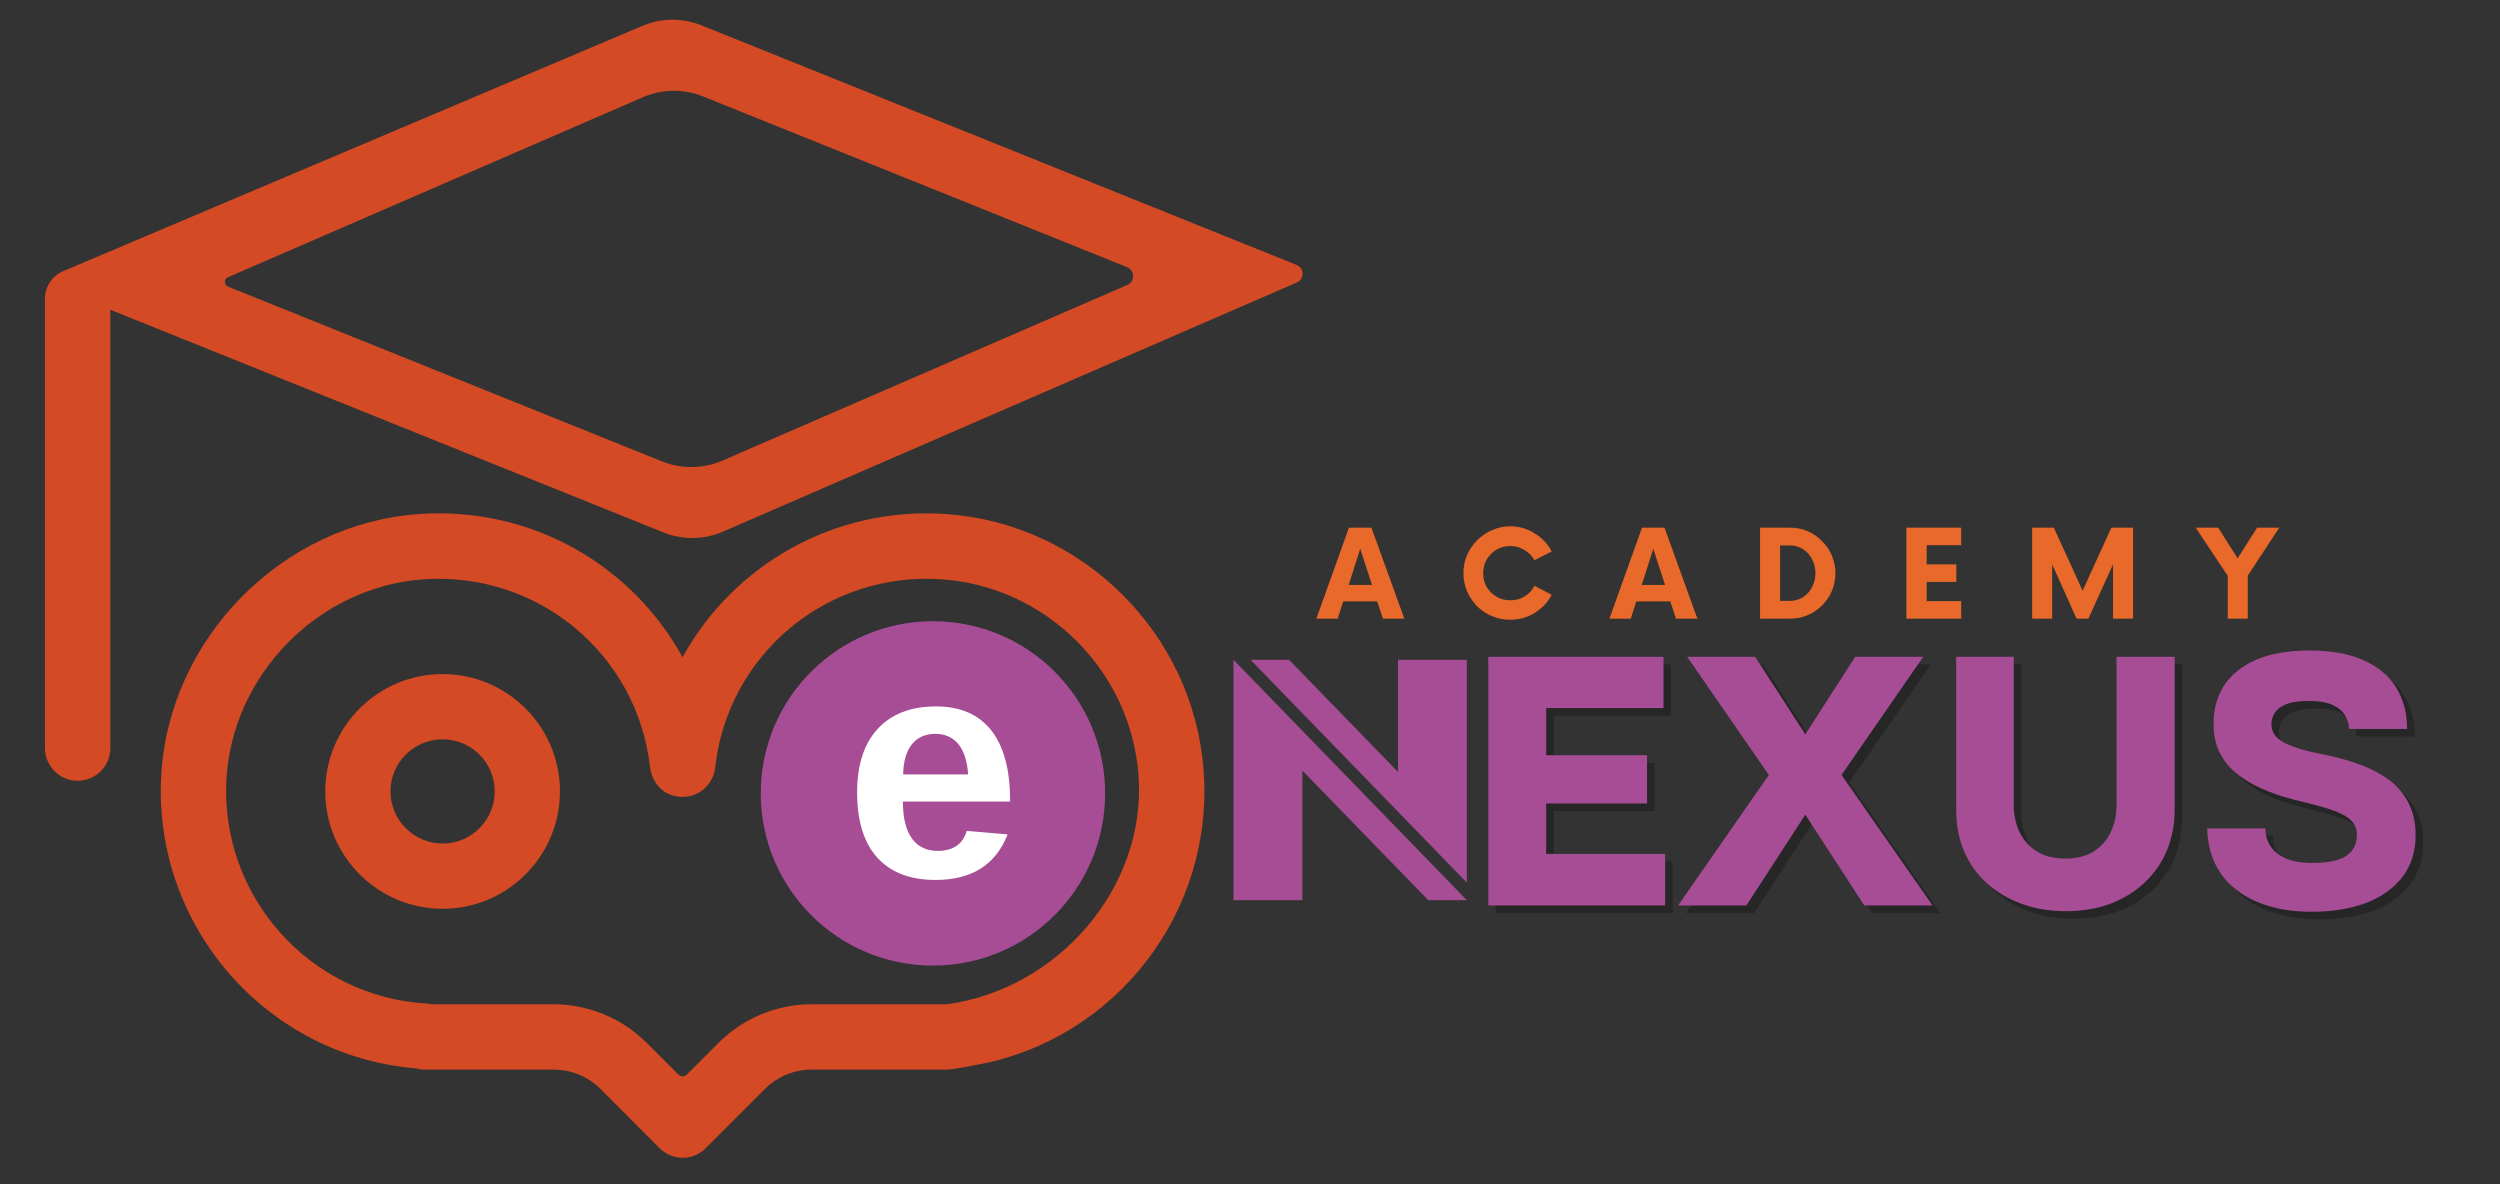 <svg xmlns="http://www.w3.org/2000/svg" xmlns:xlink="http://www.w3.org/1999/xlink" width="190" zoomAndPan="magnify" viewBox="0 0 142.5 67.5" height="90" preserveAspectRatio="xMidYMid meet" version="1.2"><rect x="0" y="0" width="142.5" height="67.5" fill="#333333" stroke="none"/><defs><clipPath id="fe2af88370"><path d="M 2.508 1.008 L 74.414 1.008 L 74.414 45 L 2.508 45 Z M 2.508 1.008 "/></clipPath><clipPath id="ae30d2fe9e"><path d="M 43.363 35.41 L 62.992 35.41 L 62.992 55.039 L 43.363 55.039 Z M 43.363 35.41 "/></clipPath><clipPath id="988bcf007e"><path d="M 53.176 35.41 C 47.754 35.41 43.363 39.805 43.363 45.223 C 43.363 50.645 47.754 55.039 53.176 55.039 C 58.598 55.039 62.992 50.645 62.992 45.223 C 62.992 39.805 58.598 35.41 53.176 35.41 Z M 53.176 35.41 "/></clipPath><clipPath id="d793387c42"><path d="M 70.309 37.602 L 83.613 37.602 L 83.613 51.625 L 70.309 51.625 Z M 70.309 37.602 "/></clipPath><clipPath id="69918bf527"><path d="M 71 37.602 L 83.613 37.602 L 83.613 51 L 71 51 Z M 71 37.602 "/></clipPath></defs><g id="e2850fe54b"><g clip-rule="nonzero" clip-path="url(#fe2af88370)"><path style=" stroke:none;fill-rule:nonzero;fill:#d34a24;fill-opacity:1;" d="M 3.598 15.457 C 2.969 15.727 2.562 16.34 2.562 17.027 L 2.562 42.641 C 2.562 43.668 3.398 44.504 4.426 44.504 C 5.453 44.504 6.289 43.668 6.289 42.641 L 6.289 17.656 L 37.805 30.344 C 38.906 30.789 40.141 30.773 41.223 30.297 L 73.918 16.102 C 74.363 15.91 74.355 15.281 73.902 15.098 L 39.988 1.445 C 38.906 1.008 37.688 1.016 36.602 1.48 Z M 64.266 16.238 L 41.168 26.258 C 40.074 26.727 38.848 26.742 37.75 26.305 L 13.004 16.34 C 12.766 16.246 12.754 15.902 12.996 15.801 L 36.641 5.543 C 37.734 5.07 38.961 5.055 40.059 5.492 L 64.242 15.227 C 64.695 15.41 64.703 16.039 64.266 16.238 Z M 64.266 16.238 "/></g><path style=" stroke:none;fill-rule:nonzero;fill:#d34a24;fill-opacity:1;" d="M 52.582 38.422 C 48.891 38.422 45.891 41.422 45.891 45.109 C 45.891 48.797 48.891 51.801 52.582 51.801 C 56.27 51.801 59.27 48.797 59.27 45.109 C 59.27 41.422 56.277 38.422 52.582 38.422 Z M 52.582 48.082 C 50.949 48.082 49.609 46.75 49.609 45.109 C 49.609 43.469 50.949 42.148 52.582 42.148 C 54.211 42.148 55.551 43.477 55.551 45.117 C 55.551 46.758 54.223 48.082 52.582 48.082 Z M 52.582 48.082 "/><path style=" stroke:none;fill-rule:nonzero;fill:#d34a24;fill-opacity:1;" d="M 25.23 38.422 C 21.539 38.422 18.539 41.422 18.539 45.109 C 18.539 48.797 21.539 51.801 25.23 51.801 C 28.918 51.801 31.918 48.797 31.918 45.109 C 31.918 41.422 28.918 38.422 25.23 38.422 Z M 25.23 48.082 C 23.598 48.082 22.258 46.75 22.258 45.109 C 22.258 43.469 23.59 42.141 25.23 42.141 C 26.863 42.141 28.199 43.469 28.199 45.109 C 28.199 46.75 26.863 48.082 25.23 48.082 Z M 25.23 48.082 "/><path style=" stroke:none;fill-rule:nonzero;fill:#d34a24;fill-opacity:1;" d="M 53.941 29.301 C 47.562 28.855 41.797 32.199 38.906 37.465 C 36.02 32.199 30.27 28.855 23.883 29.301 C 16.07 29.844 9.609 36.406 9.188 44.234 C 8.727 52.812 15.207 60.203 23.723 60.898 C 23.883 60.945 24.059 60.969 24.234 60.969 L 31.555 60.969 C 32.562 60.969 33.52 61.359 34.23 62.074 L 37.598 65.445 C 37.949 65.797 38.418 65.996 38.914 65.996 C 39.406 65.996 39.883 65.797 40.227 65.445 L 43.598 62.074 C 44.312 61.359 45.262 60.969 46.273 60.969 L 53.957 60.969 C 54.316 60.969 55.664 60.699 55.664 60.699 C 63.578 59.258 69.219 52.016 68.605 43.898 C 68.023 36.117 61.715 29.844 53.941 29.301 Z M 53.973 57.242 C 53.809 57.258 54.117 57.176 53.973 57.242 L 46.273 57.242 C 44.281 57.242 42.367 58.031 40.961 59.438 L 39.145 61.254 C 39.016 61.383 38.801 61.383 38.672 61.254 L 36.867 59.449 C 35.457 58.039 33.543 57.242 31.543 57.242 L 24.617 57.242 C 24.527 57.227 24.434 57.211 24.336 57.203 C 17.672 56.828 12.547 51.102 12.906 44.434 C 13.234 38.445 18.172 33.434 24.145 33.02 C 30.645 32.574 36.309 37.258 37.047 43.699 C 37.129 44.41 37.551 45.055 38.219 45.301 C 39.445 45.746 40.633 44.934 40.762 43.766 C 41.477 37.281 47.156 32.566 53.68 33.02 C 59.629 33.434 64.449 38.23 64.895 44.172 C 65.371 50.574 60.312 56.383 53.973 57.242 Z M 53.973 57.242 "/><g style="fill:#e8692a;fill-opacity:1;"><g transform="translate(75.141, 35.264)"><path style="stroke:none" d="M 3.688 0 L 3.359 -0.984 L 1.422 -0.984 L 1.109 0 L -0.109 0 L 1.75 -5.188 L 3.031 -5.188 L 4.906 0 Z M 1.734 -1.922 L 3.062 -1.922 L 2.391 -3.984 Z M 1.734 -1.922 "/></g></g><g style="fill:#e8692a;fill-opacity:1;"><g transform="translate(83.104, 35.264)"><path style="stroke:none" d="M 2.984 0.062 C 2.617 0.062 2.273 -0.004 1.953 -0.141 C 1.629 -0.273 1.344 -0.461 1.094 -0.703 C 0.852 -0.953 0.66 -1.238 0.516 -1.562 C 0.379 -1.883 0.312 -2.227 0.312 -2.594 C 0.312 -2.969 0.379 -3.312 0.516 -3.625 C 0.66 -3.945 0.852 -4.227 1.094 -4.469 C 1.344 -4.719 1.629 -4.91 1.953 -5.047 C 2.273 -5.191 2.617 -5.266 2.984 -5.266 C 3.492 -5.266 3.957 -5.129 4.375 -4.859 C 4.801 -4.598 5.125 -4.254 5.344 -3.828 L 4.359 -3.328 C 4.234 -3.566 4.047 -3.758 3.797 -3.906 C 3.555 -4.062 3.285 -4.141 2.984 -4.141 C 2.691 -4.141 2.43 -4.07 2.203 -3.938 C 1.973 -3.801 1.785 -3.613 1.641 -3.375 C 1.504 -3.145 1.438 -2.883 1.438 -2.594 C 1.438 -2.301 1.504 -2.035 1.641 -1.797 C 1.785 -1.566 1.973 -1.383 2.203 -1.25 C 2.43 -1.113 2.691 -1.047 2.984 -1.047 C 3.285 -1.047 3.555 -1.117 3.797 -1.266 C 4.047 -1.422 4.234 -1.625 4.359 -1.875 L 5.344 -1.359 C 5.125 -0.941 4.801 -0.598 4.375 -0.328 C 3.957 -0.066 3.492 0.062 2.984 0.062 Z M 2.984 0.062 "/></g></g><g style="fill:#e8692a;fill-opacity:1;"><g transform="translate(91.846, 35.264)"><path style="stroke:none" d="M 3.688 0 L 3.359 -0.984 L 1.422 -0.984 L 1.109 0 L -0.109 0 L 1.75 -5.188 L 3.031 -5.188 L 4.906 0 Z M 1.734 -1.922 L 3.062 -1.922 L 2.391 -3.984 Z M 1.734 -1.922 "/></g></g><g style="fill:#e8692a;fill-opacity:1;"><g transform="translate(99.808, 35.264)"><path style="stroke:none" d="M 0.516 0 L 0.516 -5.188 L 2.219 -5.188 C 2.582 -5.188 2.922 -5.117 3.234 -4.984 C 3.547 -4.848 3.816 -4.66 4.047 -4.422 C 4.285 -4.191 4.473 -3.914 4.609 -3.594 C 4.742 -3.281 4.812 -2.945 4.812 -2.594 C 4.812 -2.238 4.742 -1.898 4.609 -1.578 C 4.473 -1.266 4.285 -0.988 4.047 -0.75 C 3.816 -0.52 3.547 -0.336 3.234 -0.203 C 2.922 -0.066 2.582 0 2.219 0 Z M 1.656 -1.016 L 2.219 -1.016 C 2.488 -1.016 2.734 -1.082 2.953 -1.219 C 3.172 -1.352 3.344 -1.539 3.469 -1.781 C 3.602 -2.02 3.672 -2.289 3.672 -2.594 C 3.672 -2.895 3.602 -3.164 3.469 -3.406 C 3.344 -3.645 3.172 -3.832 2.953 -3.969 C 2.734 -4.102 2.488 -4.172 2.219 -4.172 L 1.656 -4.172 Z M 1.656 -1.016 "/></g></g><g style="fill:#e8692a;fill-opacity:1;"><g transform="translate(108.117, 35.264)"><path style="stroke:none" d="M 3.672 -4.188 L 1.703 -4.188 L 1.703 -3.094 L 3.391 -3.094 L 3.391 -2.094 L 1.703 -2.094 L 1.703 -1 L 3.672 -1 L 3.672 0 L 0.547 0 L 0.547 -5.188 L 3.672 -5.188 Z M 3.672 -4.188 "/></g></g><g style="fill:#e8692a;fill-opacity:1;"><g transform="translate(115.318, 35.264)"><path style="stroke:none" d="M 5.031 -5.188 L 6.266 -5.188 L 6.266 0 L 5.125 0 L 5.125 -3.094 L 3.719 0 L 3.047 0 L 1.656 -3.094 L 1.656 0 L 0.516 0 L 0.516 -5.188 L 1.75 -5.188 L 3.391 -1.594 Z M 5.031 -5.188 "/></g></g><g style="fill:#e8692a;fill-opacity:1;"><g transform="translate(125.263, 35.264)"><path style="stroke:none" d="M 4.656 -5.188 L 2.859 -2.453 L 2.859 0 L 1.719 0 L 1.719 -2.438 L -0.109 -5.188 L 1.172 -5.188 L 2.281 -3.438 L 3.391 -5.188 Z M 4.656 -5.188 "/></g></g><g clip-rule="nonzero" clip-path="url(#ae30d2fe9e)"><g clip-rule="nonzero" clip-path="url(#988bcf007e)"><path style=" stroke:none;fill-rule:nonzero;fill:#a74d96;fill-opacity:1;" d="M 43.363 35.41 L 62.992 35.41 L 62.992 55.039 L 43.363 55.039 Z M 43.363 35.41 "/></g></g><g style="fill:#121212;fill-opacity:0.4;"><g transform="translate(68.441, 52.043)"><path style="stroke:none" d=""/></g></g><g style="fill:#121212;fill-opacity:0.4;"><g transform="translate(73.566, 52.043)"><path style="stroke:none" d=""/></g></g><g style="fill:#121212;fill-opacity:0.4;"><g transform="translate(78.691, 52.043)"><path style="stroke:none" d=""/></g></g><g style="fill:#121212;fill-opacity:1;"><g transform="translate(68.007, 51.61)"><path style="stroke:none" d=""/></g></g><g style="fill:#121212;fill-opacity:1;"><g transform="translate(73.132, 51.61)"><path style="stroke:none" d=""/></g></g><g style="fill:#121212;fill-opacity:1;"><g transform="translate(78.257, 51.61)"><path style="stroke:none" d=""/></g></g><g style="fill:#121212;fill-opacity:0.4;"><g transform="translate(83.816, 52.043)"><path style="stroke:none" d="M 11.531 0 L 1.453 0 L 1.453 -14.172 L 11.438 -14.172 L 11.438 -11.25 L 4.75 -11.25 L 4.75 -8.562 L 10.5 -8.562 L 10.5 -5.812 L 4.75 -5.812 L 4.75 -2.938 L 11.531 -2.938 Z M 11.531 0 "/></g></g><g style="fill:#121212;fill-opacity:0.4;"><g transform="translate(95.962, 52.043)"><path style="stroke:none" d="M 4.016 0 L 0.125 0 L 5.297 -7.438 L 0.641 -14.172 L 4.516 -14.172 L 7.375 -9.75 L 10.219 -14.172 L 14.094 -14.172 L 9.438 -7.438 L 14.625 0 L 10.734 0 L 7.375 -5.172 Z M 4.016 0 "/></g></g><g style="fill:#121212;fill-opacity:0.4;"><g transform="translate(110.701, 52.043)"><path style="stroke:none" d="M 7.469 0.328 C 6.582 0.328 5.758 0.191 5 -0.078 C 4.25 -0.348 3.586 -0.734 3.016 -1.234 C 2.453 -1.734 2.016 -2.336 1.703 -3.047 C 1.391 -3.766 1.234 -4.57 1.234 -5.469 L 1.234 -14.172 L 4.516 -14.172 L 4.516 -5.719 C 4.516 -5.145 4.629 -4.625 4.859 -4.156 C 5.086 -3.695 5.422 -3.332 5.859 -3.062 C 6.297 -2.801 6.832 -2.672 7.469 -2.672 C 8.094 -2.672 8.617 -2.801 9.047 -3.062 C 9.484 -3.332 9.812 -3.695 10.031 -4.156 C 10.258 -4.613 10.375 -5.133 10.375 -5.719 L 10.375 -14.172 L 13.688 -14.172 L 13.688 -5.469 C 13.688 -4.625 13.539 -3.848 13.25 -3.141 C 12.957 -2.441 12.535 -1.832 11.984 -1.312 C 11.43 -0.789 10.773 -0.383 10.016 -0.094 C 9.254 0.188 8.406 0.328 7.469 0.328 Z M 7.469 0.328 "/></g></g><g style="fill:#121212;fill-opacity:0.4;"><g transform="translate(125.608, 52.043)"><path style="stroke:none" d="M 6.594 0.359 C 5.727 0.359 4.969 0.266 4.312 0.078 C 3.656 -0.098 3.094 -0.344 2.625 -0.656 C 2.156 -0.969 1.773 -1.32 1.484 -1.719 C 1.191 -2.125 0.977 -2.555 0.844 -3.016 C 0.707 -3.473 0.641 -3.93 0.641 -4.391 L 3.953 -4.391 C 3.953 -3.797 4.18 -3.316 4.641 -2.953 C 5.098 -2.598 5.75 -2.422 6.594 -2.422 C 7.508 -2.422 8.164 -2.555 8.562 -2.828 C 8.969 -3.098 9.172 -3.5 9.172 -4.031 C 9.172 -4.352 9.062 -4.625 8.844 -4.844 C 8.625 -5.062 8.301 -5.242 7.875 -5.391 C 7.457 -5.547 6.941 -5.695 6.328 -5.844 C 5.848 -5.957 5.359 -6.086 4.859 -6.234 C 4.359 -6.391 3.879 -6.582 3.422 -6.812 C 2.961 -7.039 2.551 -7.312 2.188 -7.625 C 1.82 -7.945 1.531 -8.332 1.312 -8.781 C 1.102 -9.227 1 -9.75 1 -10.344 C 1 -11.176 1.195 -11.906 1.594 -12.531 C 2 -13.156 2.609 -13.645 3.422 -14 C 4.234 -14.352 5.25 -14.531 6.469 -14.531 C 7.707 -14.531 8.738 -14.344 9.562 -13.969 C 10.383 -13.602 11 -13.086 11.406 -12.422 C 11.82 -11.754 12.031 -10.969 12.031 -10.062 L 8.719 -10.062 C 8.719 -10.332 8.645 -10.586 8.5 -10.828 C 8.363 -11.066 8.129 -11.266 7.797 -11.422 C 7.461 -11.578 7.008 -11.656 6.438 -11.656 C 5.852 -11.656 5.406 -11.586 5.094 -11.453 C 4.789 -11.316 4.582 -11.148 4.469 -10.953 C 4.352 -10.754 4.297 -10.547 4.297 -10.328 C 4.297 -9.879 4.547 -9.523 5.047 -9.266 C 5.555 -9.004 6.363 -8.77 7.469 -8.562 C 8.176 -8.414 8.836 -8.223 9.453 -7.984 C 10.066 -7.754 10.602 -7.461 11.062 -7.109 C 11.52 -6.754 11.875 -6.32 12.125 -5.812 C 12.383 -5.301 12.516 -4.703 12.516 -4.016 C 12.516 -3.078 12.266 -2.281 11.766 -1.625 C 11.266 -0.977 10.57 -0.484 9.688 -0.141 C 8.801 0.191 7.77 0.359 6.594 0.359 Z M 6.594 0.359 "/></g></g><g style="fill:#a74d96;fill-opacity:1;"><g transform="translate(83.382, 51.61)"><path style="stroke:none" d="M 11.531 0 L 1.453 0 L 1.453 -14.172 L 11.438 -14.172 L 11.438 -11.25 L 4.75 -11.25 L 4.75 -8.562 L 10.5 -8.562 L 10.5 -5.812 L 4.75 -5.812 L 4.75 -2.938 L 11.531 -2.938 Z M 11.531 0 "/></g></g><g style="fill:#a74d96;fill-opacity:1;"><g transform="translate(95.528, 51.61)"><path style="stroke:none" d="M 4.016 0 L 0.125 0 L 5.297 -7.438 L 0.641 -14.172 L 4.516 -14.172 L 7.375 -9.75 L 10.219 -14.172 L 14.094 -14.172 L 9.438 -7.438 L 14.625 0 L 10.734 0 L 7.375 -5.172 Z M 4.016 0 "/></g></g><g style="fill:#a74d96;fill-opacity:1;"><g transform="translate(110.268, 51.61)"><path style="stroke:none" d="M 7.469 0.328 C 6.582 0.328 5.758 0.191 5 -0.078 C 4.25 -0.348 3.586 -0.734 3.016 -1.234 C 2.453 -1.734 2.016 -2.336 1.703 -3.047 C 1.391 -3.766 1.234 -4.57 1.234 -5.469 L 1.234 -14.172 L 4.516 -14.172 L 4.516 -5.719 C 4.516 -5.145 4.629 -4.625 4.859 -4.156 C 5.086 -3.695 5.422 -3.332 5.859 -3.062 C 6.297 -2.801 6.832 -2.672 7.469 -2.672 C 8.094 -2.672 8.617 -2.801 9.047 -3.062 C 9.484 -3.332 9.812 -3.695 10.031 -4.156 C 10.258 -4.613 10.375 -5.133 10.375 -5.719 L 10.375 -14.172 L 13.688 -14.172 L 13.688 -5.469 C 13.688 -4.625 13.539 -3.848 13.25 -3.141 C 12.957 -2.441 12.535 -1.832 11.984 -1.312 C 11.43 -0.789 10.773 -0.383 10.016 -0.094 C 9.254 0.188 8.406 0.328 7.469 0.328 Z M 7.469 0.328 "/></g></g><g style="fill:#a74d96;fill-opacity:1;"><g transform="translate(125.174, 51.61)"><path style="stroke:none" d="M 6.594 0.359 C 5.727 0.359 4.969 0.266 4.312 0.078 C 3.656 -0.098 3.094 -0.344 2.625 -0.656 C 2.156 -0.969 1.773 -1.32 1.484 -1.719 C 1.191 -2.125 0.977 -2.555 0.844 -3.016 C 0.707 -3.473 0.641 -3.93 0.641 -4.391 L 3.953 -4.391 C 3.953 -3.797 4.18 -3.316 4.641 -2.953 C 5.098 -2.598 5.75 -2.422 6.594 -2.422 C 7.508 -2.422 8.164 -2.555 8.562 -2.828 C 8.969 -3.098 9.172 -3.5 9.172 -4.031 C 9.172 -4.352 9.062 -4.625 8.844 -4.844 C 8.625 -5.062 8.301 -5.242 7.875 -5.391 C 7.457 -5.547 6.941 -5.695 6.328 -5.844 C 5.848 -5.957 5.359 -6.086 4.859 -6.234 C 4.359 -6.391 3.879 -6.582 3.422 -6.812 C 2.961 -7.039 2.551 -7.312 2.188 -7.625 C 1.82 -7.945 1.531 -8.332 1.312 -8.781 C 1.102 -9.227 1 -9.75 1 -10.344 C 1 -11.176 1.195 -11.906 1.594 -12.531 C 2 -13.156 2.609 -13.645 3.422 -14 C 4.234 -14.352 5.25 -14.531 6.469 -14.531 C 7.707 -14.531 8.738 -14.344 9.562 -13.969 C 10.383 -13.602 11 -13.086 11.406 -12.422 C 11.82 -11.754 12.031 -10.969 12.031 -10.062 L 8.719 -10.062 C 8.719 -10.332 8.645 -10.586 8.5 -10.828 C 8.363 -11.066 8.129 -11.266 7.797 -11.422 C 7.461 -11.578 7.008 -11.656 6.438 -11.656 C 5.852 -11.656 5.406 -11.586 5.094 -11.453 C 4.789 -11.316 4.582 -11.148 4.469 -10.953 C 4.352 -10.754 4.297 -10.547 4.297 -10.328 C 4.297 -9.879 4.547 -9.523 5.047 -9.266 C 5.555 -9.004 6.363 -8.77 7.469 -8.562 C 8.176 -8.414 8.836 -8.223 9.453 -7.984 C 10.066 -7.754 10.602 -7.461 11.062 -7.109 C 11.52 -6.754 11.875 -6.32 12.125 -5.812 C 12.383 -5.301 12.516 -4.703 12.516 -4.016 C 12.516 -3.078 12.266 -2.281 11.766 -1.625 C 11.266 -0.977 10.57 -0.484 9.688 -0.141 C 8.801 0.191 7.77 0.359 6.594 0.359 Z M 6.594 0.359 "/></g></g><g clip-rule="nonzero" clip-path="url(#d793387c42)"><path style=" stroke:none;fill-rule:nonzero;fill:#a74d96;fill-opacity:1;" d="M 81.41 51.312 L 74.234 43.922 L 74.234 51.312 L 70.309 51.312 L 70.309 37.609 L 83.609 51.312 Z M 81.41 51.312 "/></g><g clip-rule="nonzero" clip-path="url(#69918bf527)"><path style=" stroke:none;fill-rule:nonzero;fill:#a74d96;fill-opacity:1;" d="M 71.281 37.609 L 73.477 37.609 L 79.684 44 L 79.684 37.609 L 83.609 37.609 L 83.609 50.309 Z M 71.281 37.609 "/></g><g style="fill:#ffffff;fill-opacity:1;"><g transform="translate(48.153, 49.985)"><path style="stroke:none" d="M 5.172 0.172 C 3.734 0.172 2.629 -0.25 1.859 -1.094 C 1.086 -1.945 0.703 -3.188 0.703 -4.812 C 0.703 -6.383 1.094 -7.594 1.875 -8.438 C 2.656 -9.289 3.766 -9.719 5.203 -9.719 C 6.578 -9.719 7.625 -9.266 8.344 -8.359 C 9.062 -7.453 9.422 -6.117 9.422 -4.359 L 9.422 -4.297 L 3.312 -4.297 C 3.312 -3.367 3.484 -2.664 3.828 -2.188 C 4.172 -1.719 4.66 -1.484 5.297 -1.484 C 6.172 -1.484 6.723 -1.863 6.953 -2.625 L 9.281 -2.422 C 8.602 -0.691 7.234 0.172 5.172 0.172 Z M 5.172 -8.156 C 4.586 -8.156 4.133 -7.953 3.812 -7.547 C 3.5 -7.141 3.336 -6.57 3.328 -5.844 L 7.031 -5.844 C 6.977 -6.613 6.789 -7.191 6.469 -7.578 C 6.145 -7.961 5.711 -8.156 5.172 -8.156 Z M 5.172 -8.156 "/></g></g></g></svg>